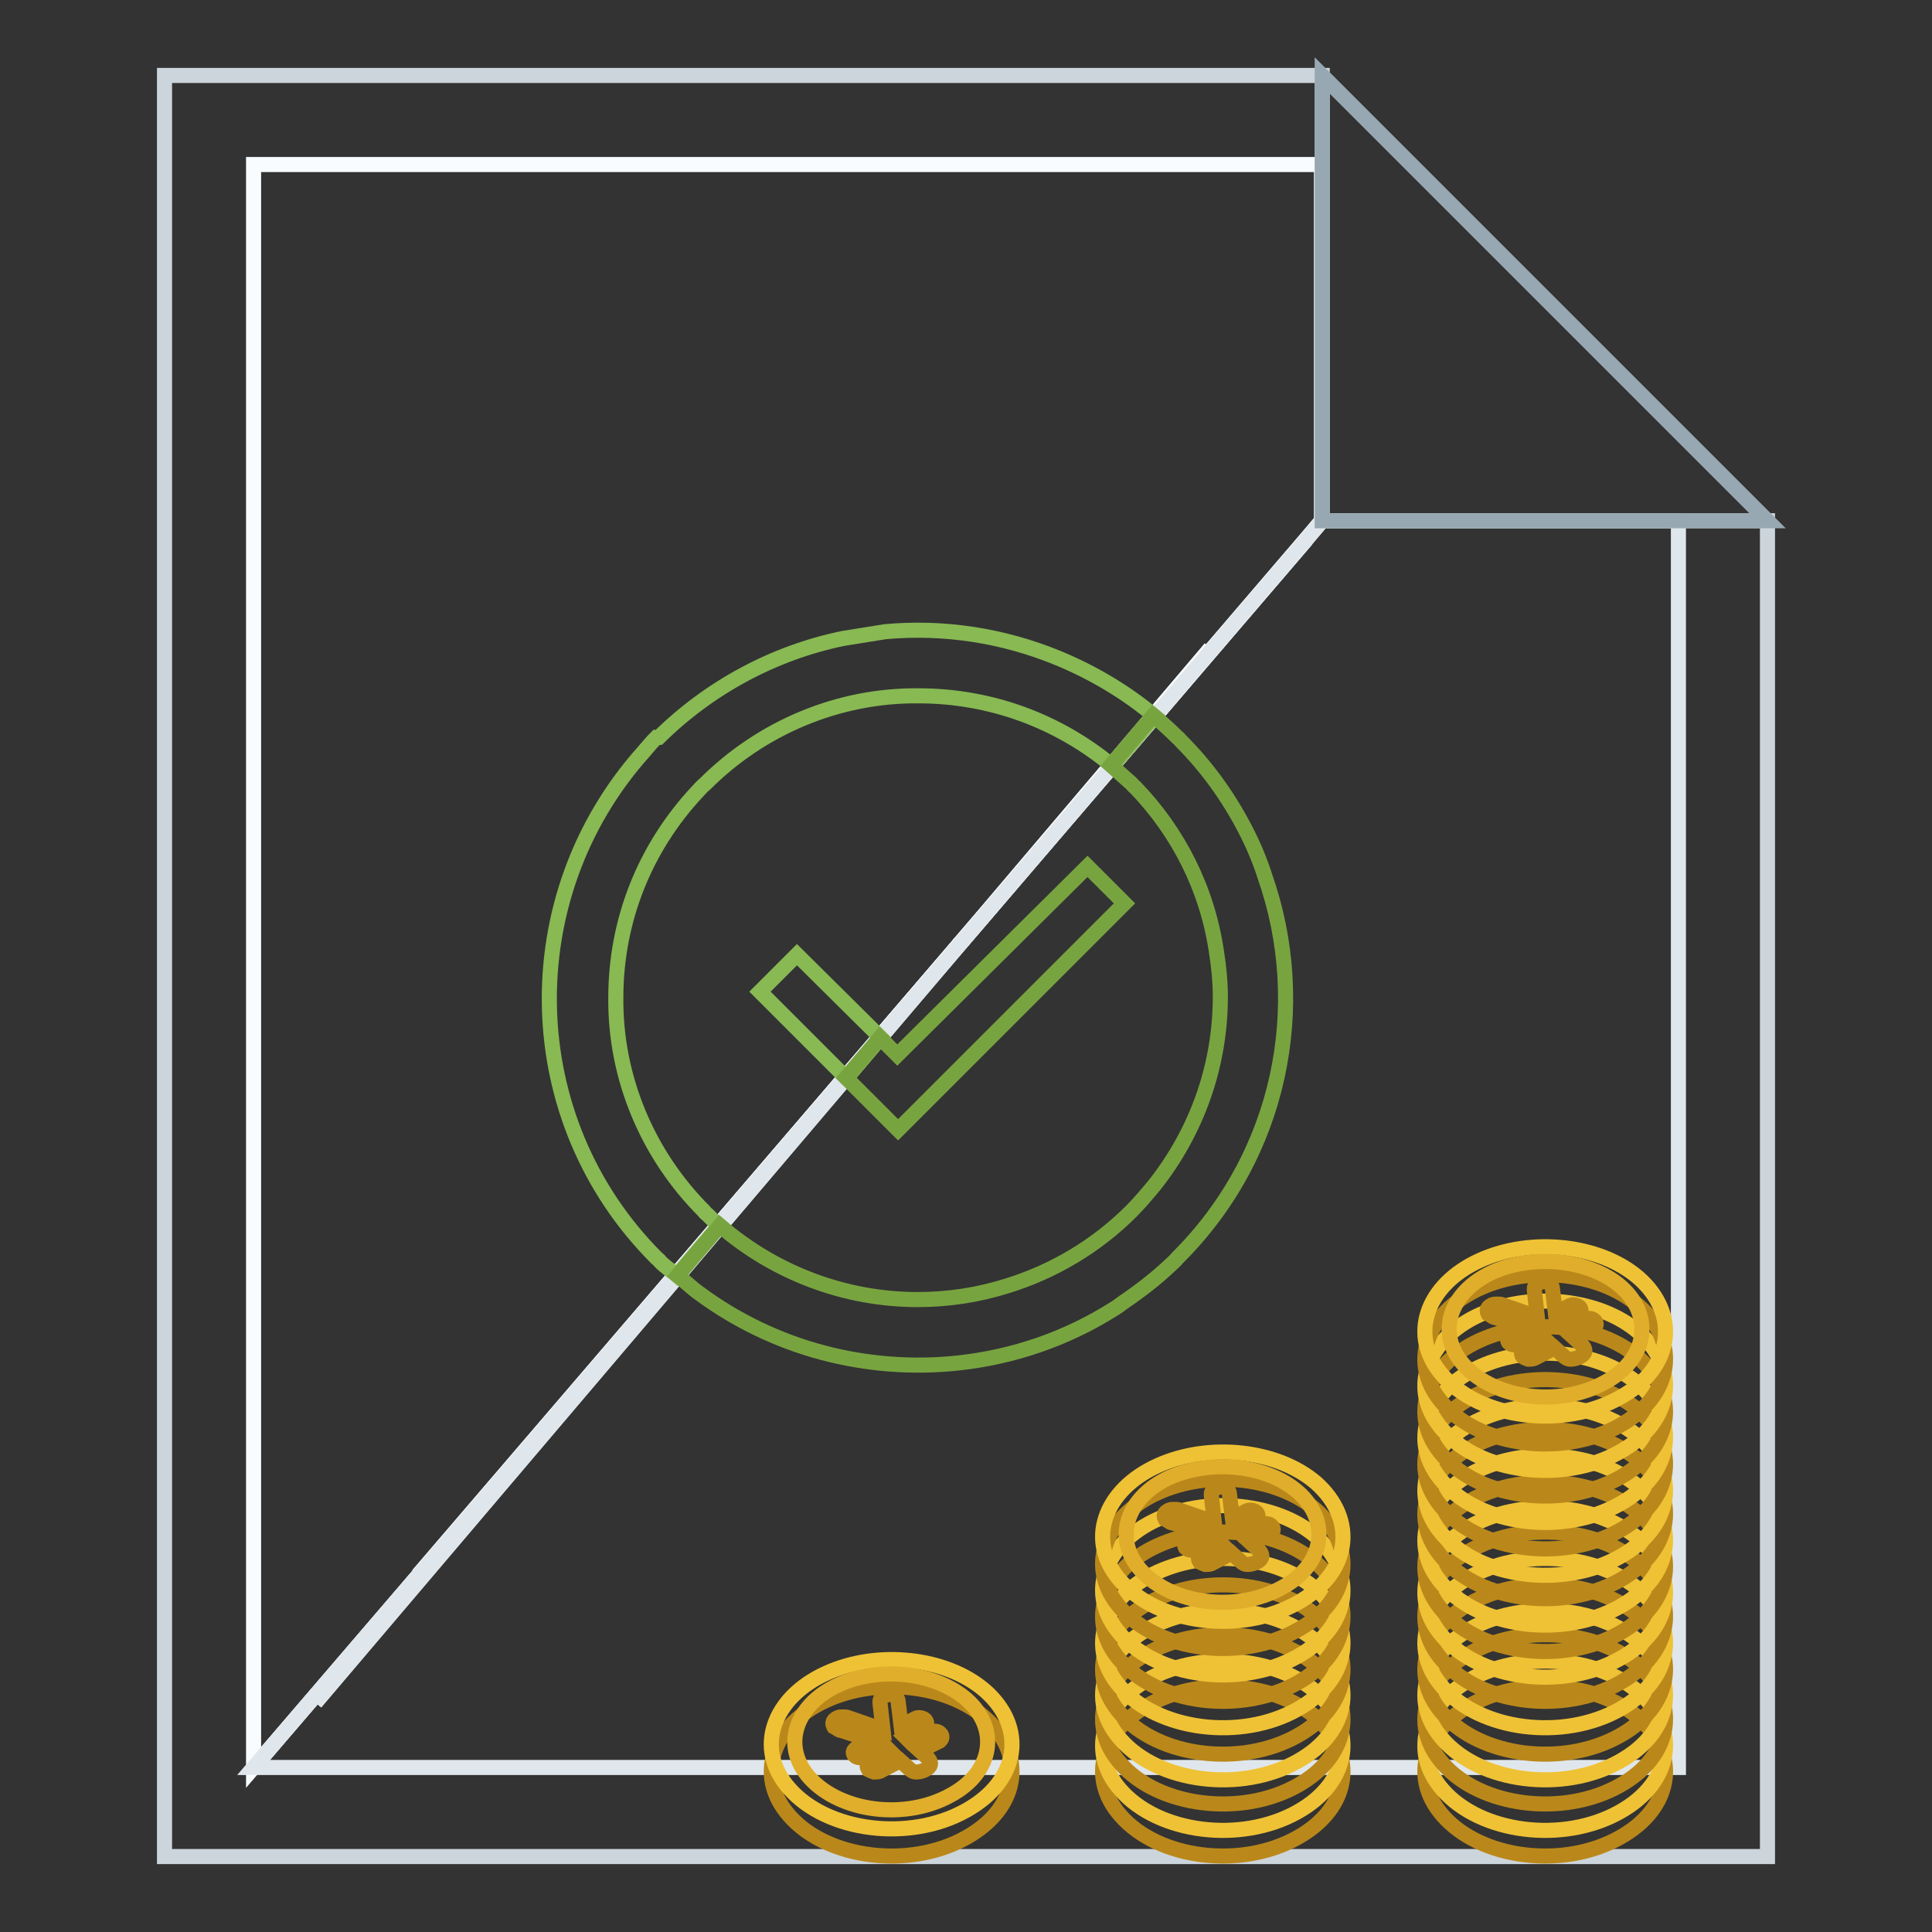 <?xml version="1.0" encoding="utf-8"?>
<!-- Svg Vector Icons : http://www.onlinewebfonts.com/icon -->
<!DOCTYPE svg PUBLIC "-//W3C//DTD SVG 1.1//EN" "http://www.w3.org/Graphics/SVG/1.1/DTD/svg11.dtd">
<svg version="1.1" xmlns="http://www.w3.org/2000/svg" xmlns:xlink="http://www.w3.org/1999/xlink" x="0px" y="0px" viewBox="0 0 256 256" enable-background="new 0 0 256 256" xml:space="preserve">
<rect x="0" y="0" width="256" height="256" fill="#333333" stroke="none"/>
<g> <path stroke-width="2" fill-opacity="0" stroke="#ccd5dc"  d="M127.1,125.2l46-53.7L127.1,125.2L127.1,125.2z M55.4,208.7l71.7-83.6l0.2-0.2L55.4,208.7z"/> <path stroke-width="2" fill-opacity="0" stroke="#ccd5dc"  d="M175.2,69l-2.1,2.5l-46,53.7L41.8,225.6l85.3-100.4l-93.5,109l93.5-109l0,0l-71.7,83.6l71.8-83.8l33.2-39.1 l-33.2,39.1l36-42l-36,42l-0.2,0.2l46-53.7L175.2,69V10H21.8v236h212.4V69H175.2z"/> <path stroke-width="2" fill-opacity="0" stroke="#f8fcfe"  d="M127.1,125.2l46-53.7L127.1,125.2L127.1,125.2z"/> <path stroke-width="2" fill-opacity="0" stroke="#f8fcfe"  d="M33.6,21.8v212.4l93.5-109l0,0l-71.7,83.6l71.8-83.8l33.2-39.1l-33.2,39.1l36-42l-36,42l-0.2,0.2l46-53.7 l2.1-2.5V21.8H33.6z"/> <path stroke-width="2" fill-opacity="0" stroke="#f8fcfe"  d="M55.4,208.7l71.7-83.6l0.2-0.2L55.4,208.7z"/> <path stroke-width="2" fill-opacity="0" stroke="#e0e7ec"  d="M175.2,69l-48.1,56.2L41.8,225.6l85.3-100.4l-93.5,109h188.8V69H175.2z"/> <path stroke-width="2" fill-opacity="0" stroke="#98a8b2"  d="M222.4,57.2L187,21.8L175.2,10v59h59L222.4,57.2z"/> <path stroke-width="2" fill-opacity="0" stroke="#88b953"  d="M93.8,161c-0.2-0.2-0.4-0.3-0.5-0.5c-7.5-7.5-11.8-17.7-11.7-28.3c0-10.2,3.8-19.8,10.8-27.3 c0.3-0.3,0.6-0.7,1-1l0,0c7.5-7.5,17.7-11.8,28.3-11.7c9.5,0,18.5,3.3,25.7,9.3l5.6-6.6c-3.8-3.2-8.2-5.8-12.8-7.7 c-7.3-3-15.1-4.2-22.9-3.5l-5.6,0.9c-9.2,1.9-17.7,6.5-24.4,13.1L87,97.7c-0.6,0.6-1.2,1.3-1.7,1.9c-17.2,19.2-16.7,48.7,1.7,67.1 c0.2,0.2,0.4,0.3,0.5,0.5c0.7,0.7,1.5,1.2,2.2,1.8l5.6-6.6C94.8,162,94.3,161.5,93.8,161z"/> <path stroke-width="2" fill-opacity="0" stroke="#78a440"  d="M167.6,116.1c-0.7-2.2-1.6-4.3-2.7-6.4c-2.2-4.2-5-8.1-8.4-11.5c-0.2-0.2-0.3-0.4-0.5-0.5 c-1-1-2.1-2-3.2-2.9l-5.6,6.6c0.9,0.8,1.8,1.6,2.7,2.4c0.2,0.2,0.3,0.4,0.5,0.5c5.8,6,9.6,13.6,10.8,21.9v0 c0.3,1.9,0.5,3.9,0.5,5.9c0,9.1-3.1,17.8-8.7,24.9c-1,1.2-2,2.4-3.1,3.5l0,0c-4.6,4.6-10.3,8-16.5,9.9c-3.8,1.2-7.8,1.8-11.8,1.8 c-9.6,0-18.9-3.5-26.2-9.8l-5.6,6.6c1,0.8,1.9,1.7,2.9,2.4c9.9,7.3,22.1,10.5,34.3,9.2c7.3-0.8,14.3-3.2,20.5-7.1 c0.5-0.3,0.9-0.6,1.3-0.9c2.2-1.5,4.3-3.1,6.2-4.9c0.3-0.3,0.7-0.6,1-1C169.8,153,173.6,133.2,167.6,116.1z"/> <path stroke-width="2" fill-opacity="0" stroke="#88b953"  d="M105.6,126.5l-4.9,4.9l11.4,11.4l0.1,0l4.5-5.3L105.6,126.5z"/> <path stroke-width="2" fill-opacity="0" stroke="#78a440"  d="M119.6,139.1l-0.7,0.7l-2-2l-0.3-0.3l-4.5,5.3l6.9,6.9l5.3-5.3l24.7-24.7l-4.9-4.9L119.6,139.1z"/> <path stroke-width="2" fill-opacity="0" stroke="#ba881a"  d="M217.1,227.6c-5.1-4.4-14.2-5.4-21-2.3c-7.1,3.2-9.6,10-4.9,15.3c5,5.7,15.9,7.1,23.4,2.9 C221.8,239.5,222.6,232.4,217.1,227.6z"/> <path stroke-width="2" fill-opacity="0" stroke="#efc235"  d="M217.1,224.2c-5.1-4.4-14.2-5.4-21-2.3c-7.1,3.2-9.6,10-4.9,15.3c5,5.7,15.9,7.1,23.4,2.9 C221.8,236.1,222.6,228.9,217.1,224.2z"/> <path stroke-width="2" fill-opacity="0" stroke="#ba881a"  d="M217.1,220.7c-5.1-4.4-14.2-5.4-21-2.3c-7.1,3.2-9.6,10-4.9,15.3c5,5.7,15.9,7.1,23.4,2.9 C221.8,232.6,222.6,225.4,217.1,220.7z"/> <path stroke-width="2" fill-opacity="0" stroke="#efc235"  d="M217.1,217.5c-5.1-4.4-14.2-5.4-21-2.3c-7.1,3.2-9.6,10-4.9,15.3c5,5.7,15.9,7.1,23.4,2.9 C221.8,229.4,222.6,222.3,217.1,217.5z"/> <path stroke-width="2" fill-opacity="0" stroke="#ba881a"  d="M217.1,214.1c-5.1-4.4-14.2-5.4-21-2.3c-7.1,3.2-9.6,10-4.9,15.3c5,5.7,15.9,7.1,23.4,2.9 C221.8,226,222.6,218.8,217.1,214.1z"/> <path stroke-width="2" fill-opacity="0" stroke="#efc235"  d="M217.1,210.6c-5.1-4.4-14.2-5.4-21-2.3c-7.1,3.2-9.6,10-4.9,15.3c5,5.7,15.9,7.1,23.4,2.9 C221.8,222.5,222.6,215.3,217.1,210.6z"/> <path stroke-width="2" fill-opacity="0" stroke="#ba881a"  d="M217.1,207.1c-5.1-4.4-14.2-5.4-21-2.3c-7.1,3.2-9.6,10-4.9,15.3c5,5.7,15.9,7.1,23.4,2.9 C221.8,219,222.6,211.8,217.1,207.1z"/> <path stroke-width="2" fill-opacity="0" stroke="#efc235"  d="M217.1,203.9c-5.1-4.4-14.2-5.4-21-2.3c-7.1,3.2-9.6,10-4.9,15.3c5,5.7,15.9,7.1,23.4,2.9 C221.8,215.9,222.6,208.7,217.1,203.9z"/> <path stroke-width="2" fill-opacity="0" stroke="#ba881a"  d="M217.1,200.5c-5.1-4.4-14.2-5.4-21-2.3c-7.1,3.2-9.6,10-4.9,15.3c5,5.7,15.9,7.1,23.4,2.9 C221.8,212.4,222.6,205.2,217.1,200.5z"/> <path stroke-width="2" fill-opacity="0" stroke="#efc235"  d="M217.1,197c-5.1-4.4-14.2-5.4-21-2.3c-7.1,3.2-9.6,10-4.9,15.3c5,5.7,15.9,7.1,23.4,2.9 C221.8,208.9,222.6,201.7,217.1,197z"/> <path stroke-width="2" fill-opacity="0" stroke="#ba881a"  d="M217.1,193.5c-5.1-4.4-14.2-5.4-21-2.3c-7.1,3.2-9.6,10-4.9,15.3c5,5.7,15.9,7.1,23.4,2.9 C221.8,205.4,222.6,198.2,217.1,193.5z"/> <path stroke-width="2" fill-opacity="0" stroke="#efc235"  d="M217.1,190.4c-5.1-4.4-14.2-5.4-21-2.3c-7.1,3.2-9.6,10-4.9,15.3c5,5.7,15.9,7.1,23.4,2.9 C221.8,202.3,222.6,195.1,217.1,190.4z"/> <path stroke-width="2" fill-opacity="0" stroke="#ba881a"  d="M217.1,186.9c-5.1-4.4-14.2-5.4-21-2.3c-7.1,3.2-9.6,10-4.9,15.3c5,5.7,15.9,7.1,23.4,2.9 C221.8,198.8,222.6,191.6,217.1,186.9z"/> <path stroke-width="2" fill-opacity="0" stroke="#efc235"  d="M217.1,183.4c-5.1-4.4-14.2-5.4-21-2.3c-7.1,3.2-9.6,10-4.9,15.3c5,5.7,15.9,7.1,23.4,2.9 C221.8,195.3,222.6,188.1,217.1,183.4z"/> <path stroke-width="2" fill-opacity="0" stroke="#ba881a"  d="M217.1,179.9c-5.1-4.4-14.2-5.4-21-2.3c-7.1,3.2-9.6,10-4.9,15.3c5,5.7,15.9,7.1,23.4,2.9 C221.8,191.8,222.6,184.7,217.1,179.9z"/> <path stroke-width="2" fill-opacity="0" stroke="#efc235"  d="M217.1,176.5c-5.1-4.4-14.2-5.4-21-2.3c-7.1,3.2-9.6,10-4.9,15.3c5,5.7,15.9,7.1,23.4,2.9 C221.8,188.4,222.6,181.2,217.1,176.5z"/> <path stroke-width="2" fill-opacity="0" stroke="#ba881a"  d="M217.1,173c-5.1-4.4-14.2-5.4-21-2.3c-7.1,3.2-9.6,10-4.9,15.3c5,5.7,15.9,7.1,23.4,2.9 C221.8,184.9,222.6,177.7,217.1,173z"/> <path stroke-width="2" fill-opacity="0" stroke="#efc235"  d="M217.1,169.3c-5.1-4.4-14.2-5.4-21-2.3c-7.1,3.2-9.6,10-4.9,15.3c5,5.7,15.9,7.1,23.4,2.9 C221.8,181.3,222.6,174.1,217.1,169.3L217.1,169.3z"/> <path stroke-width="2" fill-opacity="0" stroke="#e0ae2a"  d="M214.8,170.5c4.3,3.8,3.6,9.6-2.2,12.7c-6,3.3-14.5,2.2-18.6-2.3c-3.8-4.2-1.9-9.7,3.7-12.3 C203.2,166.1,210.7,166.9,214.8,170.5L214.8,170.5z"/> <path stroke-width="2" fill-opacity="0" stroke="#ba881a"  d="M206,178.6l-2.7,1.4c-0.3,0.1-0.5,0.1-0.8,0.1c-0.3-0.1-0.5-0.2-0.7-0.3c-0.1-0.1-0.2-0.3-0.2-0.5 c0-0.2,0.2-0.3,0.4-0.5l2.7-1.4l-0.6-0.6l-2.7,1.3c-0.2,0.1-0.5,0.1-0.8,0.1c-0.2,0-0.5-0.1-0.7-0.3c-0.1-0.2-0.2-0.4-0.1-0.5 c0-0.2,0.2-0.3,0.4-0.5l2-1l-4-1.3c-0.2,0-0.4-0.1-0.5-0.2c-0.2-0.1-0.3-0.2-0.5-0.3c-0.1-0.2-0.2-0.4-0.1-0.6 c0-0.2,0.2-0.4,0.6-0.6c0.2-0.1,0.5-0.1,0.7-0.1c0.2,0,0.5,0,0.7,0.1l4.6,1.6l-0.4-3.6c0-0.2,0-0.3,0.1-0.5 c0.1-0.2,0.2-0.3,0.4-0.4c0.1-0.1,0.3-0.1,0.4-0.1c0.3-0.1,0.5-0.1,0.8,0c0.2,0.1,0.3,0.1,0.4,0.2c0.2,0.2,0.3,0.4,0.3,0.6l0.4,3.3 l1.9-1c0.4-0.2,1-0.1,1.3,0.2c0.1,0.1,0.2,0.3,0.2,0.5c0,0.2-0.1,0.3-0.3,0.5l-2.5,1.3l0.6,0.6l2.6-1.3c0.2-0.1,0.5-0.1,0.7-0.1 c0.3,0,0.5,0.1,0.7,0.3c0.2,0.2,0.2,0.3,0.2,0.5c0,0.2-0.1,0.3-0.3,0.5l-2.6,1.3l1.1,1c0.5,0.6,0.4,1.1-0.4,1.5 c-0.4,0.2-0.8,0.3-1.2,0.3c-0.4,0-0.7-0.2-1-0.5L206,178.6L206,178.6z"/> <path stroke-width="2" fill-opacity="0" stroke="#ba881a"  d="M174.4,227.6c-5.1-4.4-14.2-5.4-21-2.3c-7.1,3.2-9.6,10-4.9,15.3c5,5.7,15.9,7.1,23.4,2.9 C179.1,239.5,179.8,232.4,174.4,227.6z"/> <path stroke-width="2" fill-opacity="0" stroke="#efc235"  d="M174.4,224.2c-5.1-4.4-14.2-5.4-21-2.3c-7.1,3.2-9.6,10-4.9,15.3c5,5.7,15.9,7.1,23.4,2.9 C179.1,236.1,179.8,228.9,174.4,224.2z"/> <path stroke-width="2" fill-opacity="0" stroke="#ba881a"  d="M174.4,220.7c-5.1-4.4-14.2-5.4-21-2.3c-7.1,3.2-9.6,10-4.9,15.3c5,5.7,15.9,7.1,23.4,2.9 C179.1,232.6,179.8,225.4,174.4,220.7z"/> <path stroke-width="2" fill-opacity="0" stroke="#efc235"  d="M174.4,217.5c-5.1-4.4-14.2-5.4-21-2.3c-7.1,3.2-9.6,10-4.9,15.3c5,5.7,15.9,7.1,23.4,2.9 C179.1,229.4,179.8,222.3,174.4,217.5z"/> <path stroke-width="2" fill-opacity="0" stroke="#ba881a"  d="M174.4,214.1c-5.1-4.4-14.2-5.4-21-2.3c-7.1,3.2-9.6,10-4.9,15.3c5,5.7,15.9,7.1,23.4,2.9 C179.1,226,179.8,218.8,174.4,214.1z"/> <path stroke-width="2" fill-opacity="0" stroke="#efc235"  d="M174.4,210.6c-5.1-4.4-14.2-5.4-21-2.3c-7.1,3.2-9.6,10-4.9,15.3c5,5.7,15.9,7.1,23.4,2.9 C179.1,222.5,179.8,215.3,174.4,210.6z"/> <path stroke-width="2" fill-opacity="0" stroke="#ba881a"  d="M174.4,207.1c-5.1-4.4-14.2-5.4-21-2.3c-7.1,3.2-9.6,10-4.9,15.3c5,5.7,15.9,7.1,23.4,2.9 C179.1,219,179.8,211.8,174.4,207.1z"/> <path stroke-width="2" fill-opacity="0" stroke="#efc235"  d="M174.4,203.6c-5.1-4.4-14.2-5.4-21-2.3c-7.1,3.2-9.6,10-4.9,15.3c5,5.7,15.9,7.1,23.4,2.9 C179.1,215.5,179.8,208.4,174.4,203.6z"/> <path stroke-width="2" fill-opacity="0" stroke="#ba881a"  d="M174.4,200.1c-5.1-4.4-14.2-5.4-21-2.3c-7.1,3.2-9.6,10-4.9,15.3c5,5.7,15.9,7.1,23.4,2.9 C179.1,212.1,179.8,204.9,174.4,200.1z"/> <path stroke-width="2" fill-opacity="0" stroke="#efc235"  d="M174.4,196.5c-5.1-4.4-14.2-5.4-21-2.3c-7.1,3.2-9.6,10-4.9,15.3c5,5.7,15.9,7.1,23.4,2.9 C179.1,208.4,179.8,201.3,174.4,196.5z"/> <path stroke-width="2" fill-opacity="0" stroke="#e0ae2a"  d="M172,197.7c4.3,3.8,3.6,9.6-2.2,12.7c-6,3.3-14.5,2.2-18.6-2.3c-3.8-4.2-1.9-9.7,3.7-12.3 C160.5,193.3,167.9,194.1,172,197.7z"/> <path stroke-width="2" fill-opacity="0" stroke="#ba881a"  d="M163.2,205.8l-2.7,1.4c-0.3,0.1-0.5,0.1-0.8,0.1c-0.3-0.1-0.5-0.2-0.7-0.3c-0.1-0.2-0.2-0.3-0.2-0.5 c0-0.2,0.2-0.3,0.4-0.5l2.7-1.4l-0.6-0.6l-2.7,1.3c-0.2,0.1-0.5,0.1-0.8,0.1c-0.2,0-0.5-0.1-0.7-0.3c-0.1-0.2-0.2-0.4-0.1-0.5 c0-0.2,0.2-0.3,0.4-0.5l2-1l-4-1.3c-0.2,0-0.4-0.1-0.5-0.2c-0.2-0.1-0.3-0.2-0.5-0.3c-0.1-0.2-0.2-0.4-0.1-0.6 c0-0.2,0.2-0.4,0.6-0.6c0.2-0.1,0.5-0.1,0.7-0.1c0.2,0,0.5,0,0.7,0.1l4.6,1.6l-0.4-3.6c0-0.2,0-0.3,0.1-0.5 c0.1-0.2,0.2-0.3,0.4-0.4c0.1-0.1,0.3-0.1,0.4-0.1c0.3-0.1,0.5-0.1,0.8,0c0.2,0.1,0.3,0.1,0.4,0.2c0.2,0.2,0.3,0.4,0.3,0.6l0.4,3.3 l1.9-1c0.4-0.2,1-0.1,1.3,0.2c0.1,0.1,0.2,0.3,0.2,0.5c0,0.2-0.1,0.3-0.3,0.5l-2.5,1.3l0.6,0.6l2.6-1.3c0.2-0.1,0.5-0.1,0.7-0.1 c0.3,0,0.5,0.1,0.7,0.3c0.2,0.2,0.2,0.3,0.2,0.5c0,0.2-0.1,0.3-0.3,0.5l-2.6,1.3l1.1,1c0.5,0.6,0.4,1.1-0.4,1.5 c-0.4,0.2-0.8,0.3-1.2,0.3c-0.4,0-0.7-0.2-1-0.5L163.2,205.8L163.2,205.8z"/> <path stroke-width="2" fill-opacity="0" stroke="#ba881a"  d="M130.5,227.6c-5.1-4.4-14.2-5.4-21-2.3c-7.1,3.2-9.6,10-4.9,15.3c5,5.7,15.9,7.1,23.4,2.9 C135.2,239.5,136,232.4,130.5,227.6z"/> <path stroke-width="2" fill-opacity="0" stroke="#efc235"  d="M130.5,224c-5.1-4.4-14.2-5.4-21-2.3c-7.1,3.2-9.6,10-4.9,15.3c5,5.7,15.9,7.1,23.4,2.9 C135.2,235.9,136,228.8,130.5,224z"/> <path stroke-width="2" fill-opacity="0" stroke="#e0ae2a"  d="M128.1,225.2c4.3,3.8,3.6,9.6-2.2,12.7c-6,3.3-14.5,2.2-18.6-2.3c-3.8-4.2-1.9-9.7,3.7-12.3 C116.6,220.7,124,221.6,128.1,225.2z"/> <path stroke-width="2" fill-opacity="0" stroke="#ba881a"  d="M119.3,233.3l-2.7,1.4c-0.3,0.1-0.5,0.1-0.8,0.1c-0.3-0.1-0.5-0.2-0.7-0.3c-0.1-0.2-0.2-0.3-0.2-0.5 c0-0.2,0.2-0.3,0.4-0.5l2.7-1.4l-0.6-0.6l-2.7,1.3c-0.2,0.1-0.5,0.1-0.8,0.1c-0.2,0-0.5-0.1-0.7-0.3c-0.1-0.2-0.2-0.4-0.1-0.5 c0-0.2,0.2-0.3,0.4-0.5l2-1l-4-1.3c-0.2,0-0.4-0.1-0.5-0.2c-0.2-0.1-0.3-0.2-0.5-0.3c-0.1-0.2-0.2-0.4-0.1-0.6 c0-0.2,0.2-0.4,0.6-0.6c0.2-0.1,0.5-0.1,0.7-0.1c0.2,0,0.5,0,0.7,0.1l4.6,1.6l-0.4-3.6c0-0.2,0-0.3,0.1-0.5 c0.1-0.2,0.2-0.3,0.4-0.4c0.1-0.1,0.3-0.1,0.4-0.1c0.3-0.1,0.5-0.1,0.8,0c0.2,0.1,0.3,0.1,0.4,0.2c0.2,0.2,0.3,0.4,0.3,0.6l0.4,3.3 l1.9-1c0.4-0.2,1-0.1,1.3,0.2c0.1,0.1,0.2,0.3,0.2,0.5c0,0.2-0.1,0.3-0.3,0.5l-2.5,1.3l0.6,0.6l2.6-1.3c0.2-0.1,0.5-0.1,0.7-0.1 c0.3,0,0.5,0.1,0.7,0.3c0.2,0.2,0.2,0.3,0.2,0.5c0,0.2-0.1,0.3-0.3,0.5l-2.6,1.3l1.1,1c0.5,0.6,0.4,1.1-0.4,1.5 c-0.4,0.2-0.8,0.3-1.2,0.3c-0.4,0-0.7-0.2-1-0.5L119.3,233.3L119.3,233.3z"/></g>
</svg>